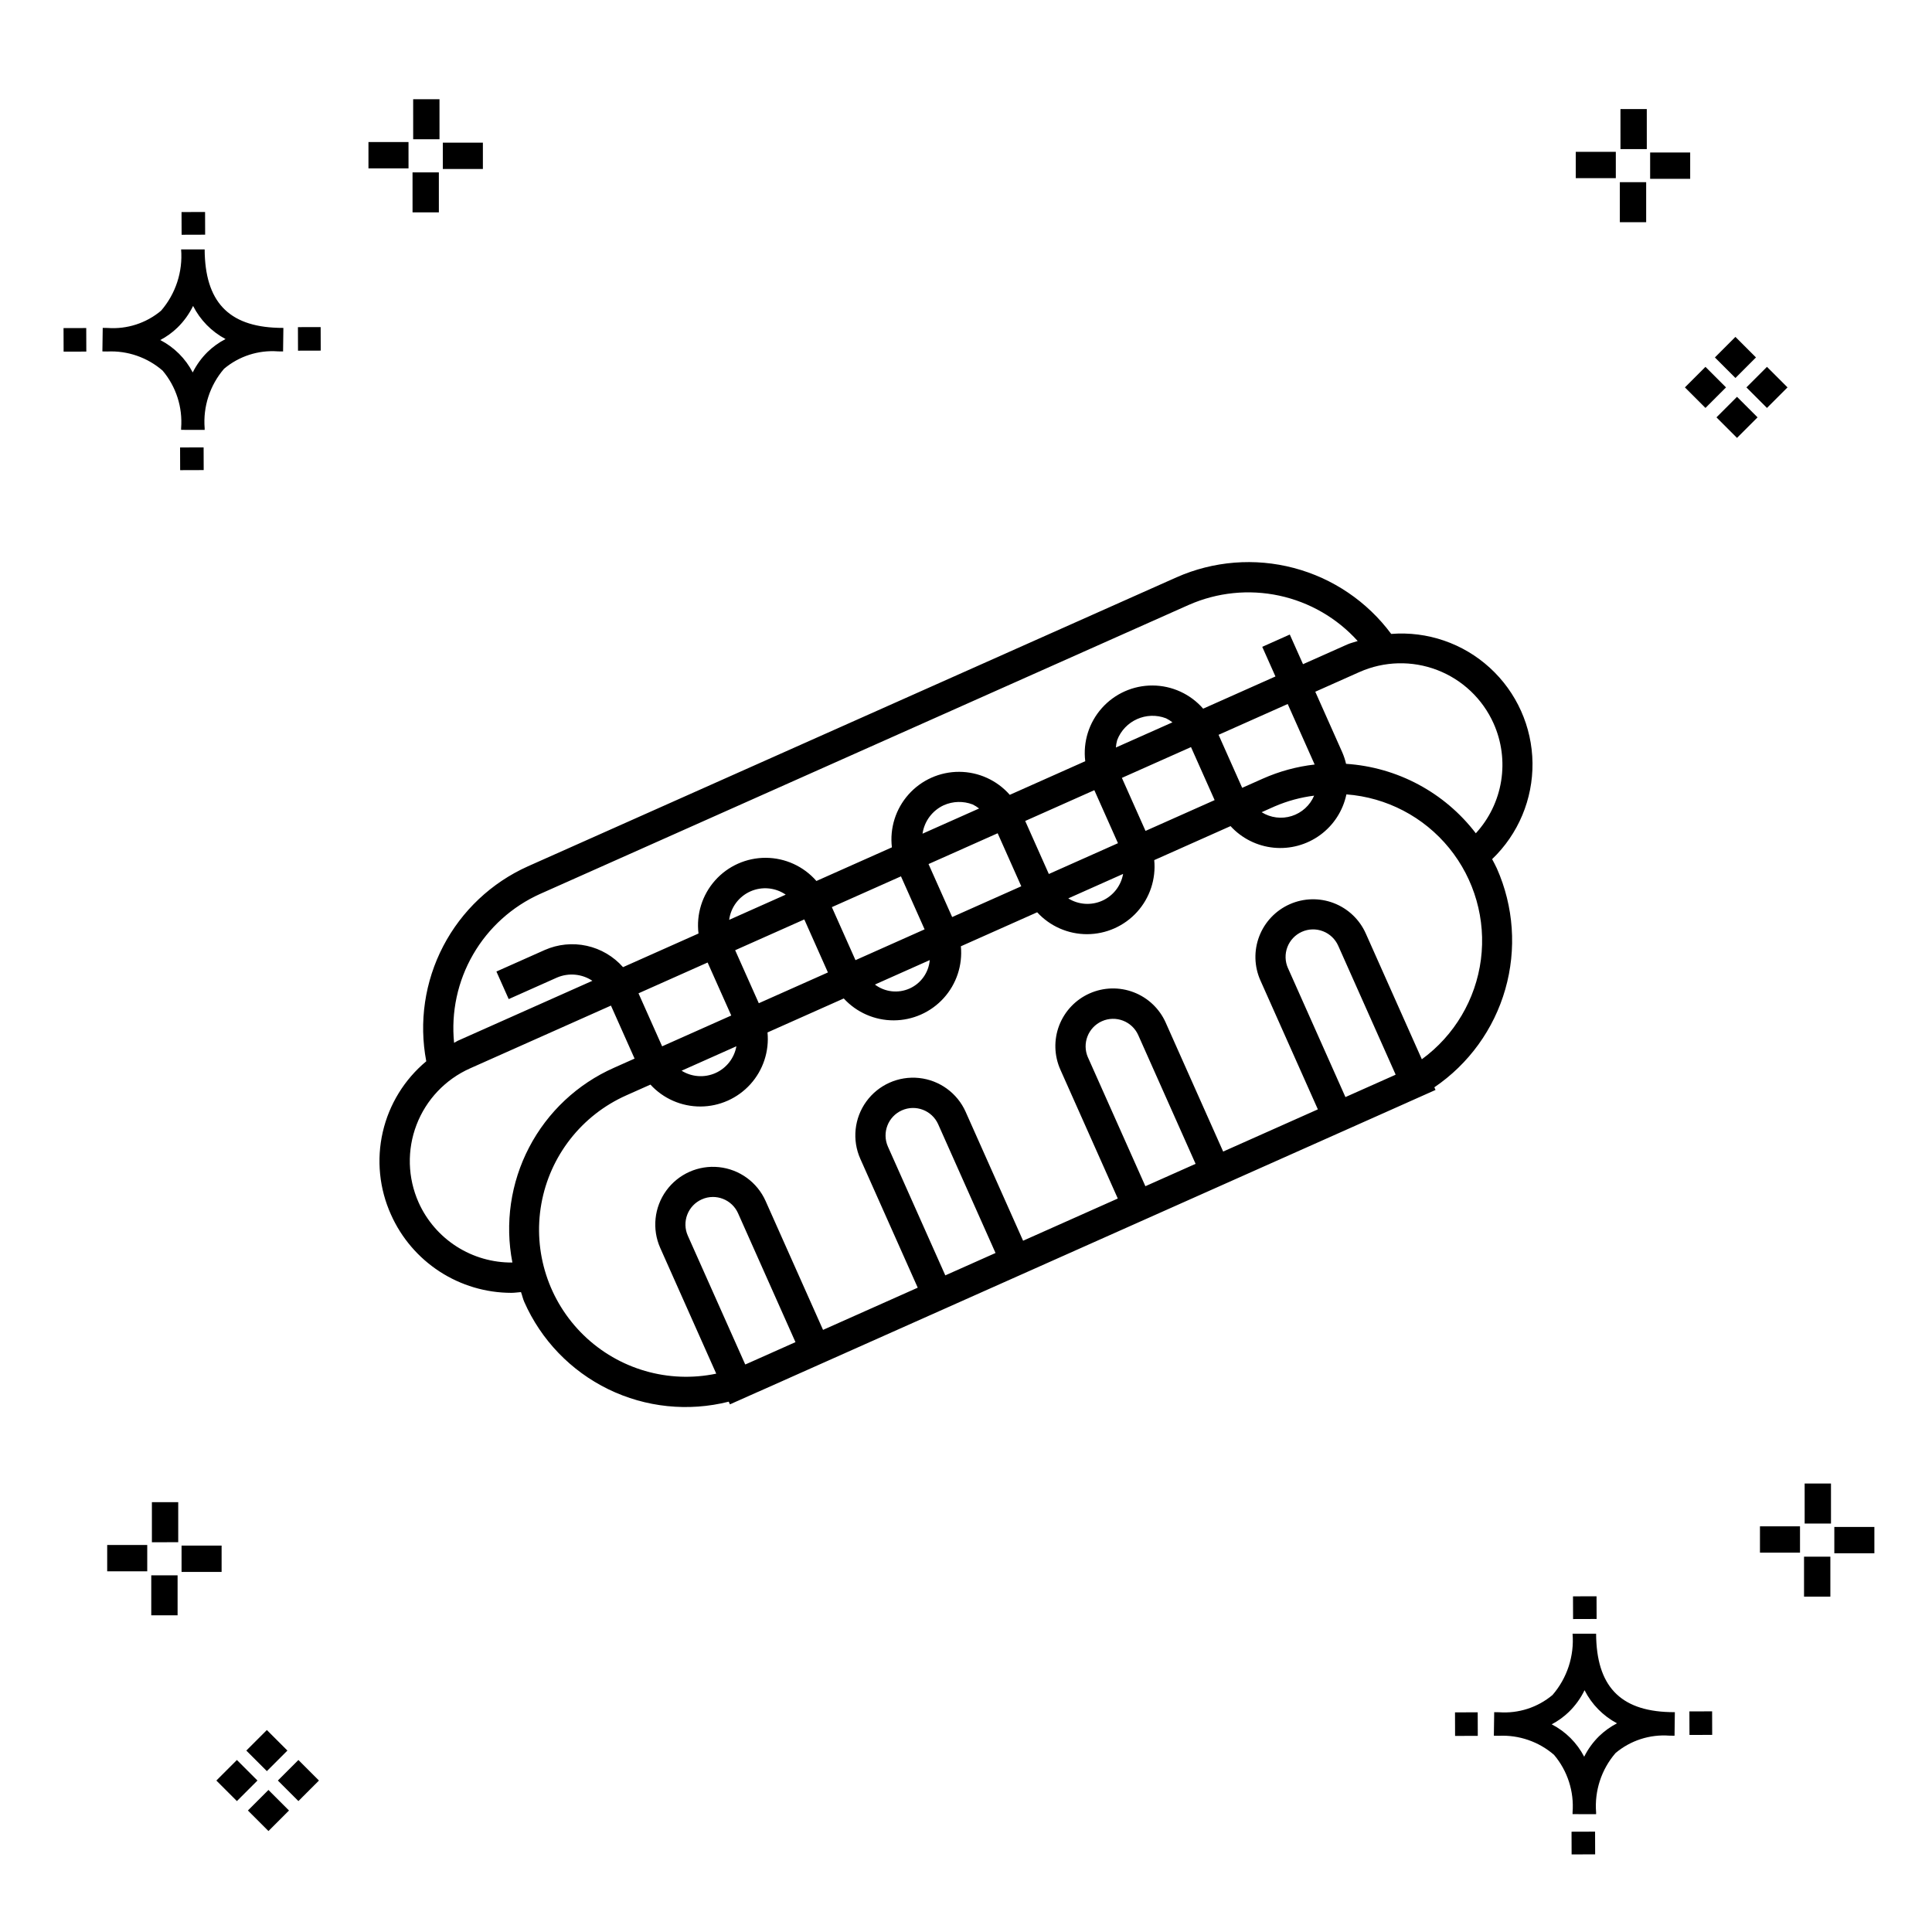 <?xml version="1.0" encoding="UTF-8"?>
<!-- Uploaded to: ICON Repo, www.svgrepo.com, Generator: ICON Repo Mixer Tools -->
<svg fill="#000000" width="800px" height="800px" version="1.1" viewBox="144 144 512 512" xmlns="http://www.w3.org/2000/svg">
 <g>
  <path d="m197.96 262.56 0.02 6.016-6.238 0.02-0.02-6.016zm19.738-31.68c0.434 0.023 0.93 0.008 1.402 0.02l-0.082 6.238c-0.449 0.008-0.93-0.004-1.387-0.02v-0.004c-5.172-0.379-10.285 1.277-14.254 4.617-3.746 4.352-5.598 10.023-5.141 15.75v0.449l-6.238-0.016v-0.445c0.434-5.535-1.328-11.02-4.914-15.262-4.047-3.504-9.285-5.316-14.633-5.055h-0.004c-0.434 0-0.867-0.008-1.312-0.02l0.09-6.238c0.441 0 0.879 0.008 1.309 0.02h-0.004c5.129 0.375 10.203-1.266 14.148-4.566 3.879-4.484 5.797-10.34 5.32-16.254l6.238 0.008c0.074 13.766 6.266 20.395 19.461 20.777zm-13.922 2.969h-0.004c-3.703-1.969-6.707-5.031-8.602-8.773-1.043 2.148-2.453 4.098-4.164 5.762-1.352 1.301-2.879 2.406-4.539 3.277 3.691 1.902 6.699 4.902 8.609 8.586 1.004-2.019 2.336-3.856 3.945-5.438 1.41-1.363 3.008-2.516 4.75-3.414zm-42.938-2.898 0.02 6.238 6.016-0.016-0.02-6.238zm68.137-0.273-6.019 0.016 0.02 6.238 6.019-0.016zm-30.609-24.484-0.02-6.016-6.238 0.02 0.02 6.016zm405.96 42.965 5.445 5.445-5.445 5.445-5.445-5.445zm7.941-7.941 5.445 5.445-5.445 5.445-5.445-5.445zm-16.301 0 5.445 5.445-5.445 5.445-5.445-5.445zm7.941-7.941 5.445 5.445-5.441 5.449-5.445-5.445zm-11.992-41.891h-10.613v-6.977h10.613zm-19.707-0.168h-10.613v-6.977h10.613zm8.043 11.668h-6.977v-10.602h6.977zm0.168-19.375h-6.977l-0.004-10.613h6.977zm-308.45 5.273h-10.617v-6.977h10.617zm-19.707-0.168h-10.617v-6.977h10.613zm8.043 11.664h-6.977l-0.004-10.598h6.977zm0.168-19.375h-6.977l-0.004-10.613h6.977zm300 448.52 0.02 6.016 6.238-0.02-0.02-6.016zm25.977-31.699c0.438 0.023 0.93 0.008 1.402 0.02l-0.082 6.238c-0.449 0.008-0.93-0.004-1.387-0.02-5.172-0.379-10.289 1.277-14.254 4.617-3.75 4.352-5.602 10.023-5.144 15.75v0.449l-6.238-0.016v-0.445c0.438-5.539-1.328-11.023-4.91-15.266-4.047-3.504-9.289-5.312-14.633-5.051h-0.004c-0.434 0-0.867-0.008-1.312-0.02l0.09-6.238c0.441 0 0.879 0.008 1.309 0.02h-0.004c5.129 0.371 10.203-1.266 14.145-4.566 3.879-4.484 5.797-10.34 5.32-16.254l6.238 0.008c0.074 13.762 6.266 20.395 19.461 20.773zm-13.922 2.969-0.004 0.004c-3.703-1.969-6.707-5.031-8.602-8.773-1.043 2.148-2.453 4.098-4.168 5.762-1.352 1.301-2.879 2.406-4.539 3.277 3.691 1.902 6.699 4.898 8.609 8.586 1.004-2.019 2.34-3.859 3.945-5.438 1.41-1.363 3.012-2.516 4.754-3.414zm-42.938-2.898 0.02 6.238 6.016-0.016-0.02-6.238zm68.137-0.273-6.019 0.016 0.02 6.238 6.019-0.016zm-30.609-24.48-0.02-6.016-6.238 0.02 0.02 6.016zm73.609-17.414-10.613 0.004v-6.977h10.613zm-19.707-0.164h-10.613v-6.977h10.613zm8.043 11.664h-6.977v-10.598h6.977zm0.168-19.375h-6.977l-0.004-10.613h6.977zm-414.09 70.602 5.445 5.445-5.445 5.445-5.445-5.445zm7.941-7.941 5.445 5.445-5.445 5.445-5.445-5.445zm-16.301 0 5.445 5.445-5.445 5.445-5.445-5.445zm7.941-7.941 5.445 5.445-5.445 5.445-5.445-5.445zm-11.996-41.895h-10.613v-6.973h10.613zm-19.707-0.164h-10.613v-6.977h10.613zm8.043 11.664h-6.977v-10.598h6.977zm0.168-19.375-6.977 0.004v-10.617h6.977z"/>
  <path d="m539.43 371.68c6.941-6.648 10.812-15.879 10.699-25.488-0.113-9.609-4.207-18.738-11.305-25.219-7.094-6.484-16.559-9.734-26.141-8.977-6.367-8.586-15.469-14.75-25.805-17.477-10.336-2.727-21.293-1.855-31.07 2.469l-171.91 76.598c-9.648 4.328-17.555 11.781-22.441 21.156-4.887 9.375-6.469 20.121-4.492 30.508-5.789 4.824-9.84 11.41-11.527 18.754s-0.918 15.039 2.188 21.902c2.75 6.16 7.227 11.391 12.879 15.066 5.656 3.676 12.258 5.637 19 5.644 0.848 0 1.707-0.137 2.562-0.199 0.324 0.855 0.488 1.746 0.863 2.59 4.453 10.102 12.34 18.297 22.258 23.141 9.918 4.84 21.234 6.012 31.938 3.309l0.316 0.711 7.402-3.297 0.137-0.051 171.91-76.605 0.094-0.047 7.445-3.32-0.312-0.699c9.117-6.191 15.773-15.391 18.801-25.988 3.031-10.602 2.242-21.926-2.227-32.004-0.383-0.855-0.832-1.656-1.262-2.477zm0.387-35.961c2.141 4.781 2.836 10.086 2 15.258-0.836 5.172-3.168 9.988-6.707 13.852-8.27-10.812-20.809-17.523-34.391-18.406-0.242-1.047-0.578-2.066-1.004-3.051l-7.152-16.055 11.723-5.227c6.523-2.891 13.922-3.082 20.582-0.527 6.66 2.555 12.035 7.644 14.949 14.156zm-202.58 52.051c0.434-3.32 2.562-6.176 5.621-7.539 3.062-1.363 6.609-1.039 9.367 0.859zm-5.711 11.305 6.266 14.047-18.32 8.164-6.262-14.047zm7.621 22.199h0.004c-0.555 3.137-2.633 5.797-5.543 7.094-2.914 1.297-6.277 1.062-8.98-0.621zm5.945-11.41-6.266-14.047 18.324-8.16 6.258 14.051zm19.359-25.465 18.316-8.16 6.262 14.047-18.316 8.164zm24.027-19.465v0.004c0.48-3.305 2.594-6.141 5.625-7.543 2.43-1.082 5.191-1.156 7.672-0.203 0.602 0.297 1.168 0.652 1.695 1.066zm1.914 33.5v0.004c-0.281 3.297-2.332 6.184-5.356 7.531-3.023 1.348-6.539 0.941-9.18-1.055zm5.941-11.406-6.262-14.043 18.32-8.164 6.258 14.051zm19.359-25.465 18.32-8.16 6.262 14.051-18.32 8.164zm24.031-19.465v0.004c0.047-0.664 0.16-1.328 0.344-1.973 1.98-5.168 7.781-7.75 12.949-5.769 0.602 0.297 1.168 0.652 1.695 1.066zm1.91 33.5v0.004c-0.555 3.144-2.633 5.805-5.543 7.102-2.914 1.301-6.285 1.066-8.988-0.625zm5.941-11.402-6.262-14.051 18.316-8.16 6.262 14.051zm19.359-25.465 18.32-8.164 7.144 16.035v0.004c-4.754 0.539-9.395 1.809-13.766 3.754l-5.438 2.422zm14.957 18.93v0.004c3.309-1.418 6.797-2.363 10.367-2.809-1.098 2.582-3.269 4.555-5.945 5.398-2.676 0.844-5.586 0.473-7.965-1.012zm-194.73 23.227 171.91-76.602v0.004c7.516-3.309 15.887-4.164 23.918-2.445 8.031 1.723 15.316 5.93 20.816 12.031-0.922 0.32-1.863 0.508-2.769 0.914l-11.723 5.223-3.504-7.856-7.301 3.258 3.5 7.852-19.156 8.535c-3.375-3.875-8.258-6.113-13.398-6.141-5.141-0.027-10.043 2.156-13.461 6-3.418 3.84-5.016 8.965-4.391 14.066l-20 8.91c-3.383-3.856-8.254-6.074-13.387-6.098-5.129-0.02-10.02 2.16-13.434 5.988-3.414 3.828-5.023 8.934-4.418 14.027l-20.004 8.914c-3.375-3.875-8.254-6.113-13.395-6.141-5.141-0.027-10.047 2.156-13.461 5.996-3.418 3.84-5.016 8.965-4.391 14.066l-20.004 8.914c-2.527-2.859-5.898-4.844-9.629-5.66-3.727-0.816-7.617-0.426-11.113 1.113l-12.812 5.707 3.258 7.305 12.812-5.711c3.066-1.309 6.59-0.984 9.363 0.863l-35.684 15.898c-0.344 0.152-0.629 0.387-0.969 0.551h0.004c-0.82-8.145 0.941-16.34 5.039-23.426 4.094-7.086 10.316-12.703 17.785-16.059zm-32.227 81.77v0.004c-2.906-6.519-3.102-13.926-0.543-20.586 2.555-6.664 7.652-12.035 14.168-14.941l37.352-16.645 6.262 14.047-5.441 2.426c-9.676 4.277-17.609 11.715-22.504 21.094-4.894 9.379-6.461 20.141-4.438 30.523-5.242 0.051-10.387-1.426-14.801-4.254-4.414-2.828-7.91-6.883-10.055-11.664zm89.094 41.828-2.309 1.027c-0.074 0.035-0.156 0.043-0.23 0.074l-15.207-34.117c-0.789-1.766-0.84-3.773-0.148-5.574 0.691-1.805 2.07-3.262 3.836-4.047 0.934-0.426 1.945-0.641 2.969-0.641 0.891 0 1.777 0.164 2.609 0.484 1.805 0.688 3.262 2.066 4.047 3.832l15.215 34.156zm50.488-22.5-15.215-34.141c-1.613-3.672 0.039-7.957 3.703-9.59 3.66-1.633 7.953-0.004 9.609 3.648l15.215 34.152zm53.023-23.629-15.219-34.141-0.004 0.004c-1.609-3.668 0.043-7.953 3.703-9.59 3.664-1.633 7.957-0.004 9.613 3.648l15.215 34.152zm66.098-29.449-13.082 5.828-15.211-34.145-0.004 0.004c-0.797-1.77-0.859-3.785-0.172-5.598 0.691-1.812 2.074-3.277 3.848-4.066 1.77-0.793 3.785-0.844 5.594-0.141 1.812 0.699 3.266 2.09 4.047 3.867l15.203 34.121c-0.082 0.035-0.145 0.094-0.223 0.129zm7.164-4.199-14.844-33.309c-1.645-3.707-4.699-6.609-8.484-8.066-3.789-1.457-8-1.348-11.707 0.305s-6.606 4.711-8.055 8.5c-1.453 3.793-1.336 8.004 0.324 11.707l15.215 34.145-25.098 11.184-15.215-34.145h0.004c-1.648-3.707-4.699-6.613-8.488-8.066-3.789-1.457-8-1.348-11.707 0.305-3.707 1.648-6.602 4.707-8.055 8.496-1.449 3.793-1.332 8.004 0.324 11.707l15.215 34.148-25.098 11.184-15.219-34.148h0.004c-2.223-4.988-6.938-8.41-12.367-8.98-5.43-0.566-10.754 1.805-13.961 6.223-3.207 4.418-3.816 10.211-1.594 15.199l15.215 34.148-25.094 11.184-15.219-34.148c-2.223-4.988-6.938-8.41-12.367-8.98-5.43-0.57-10.75 1.801-13.961 6.219-3.207 4.418-3.812 10.215-1.594 15.199l14.836 33.309h0.004c-12.668 2.652-25.828-1.156-35.117-10.168-9.293-9.012-13.504-22.047-11.242-34.789 2.262-12.742 10.703-23.535 22.527-28.797l6.391-2.848c3.406 3.715 8.219 5.82 13.258 5.805 5.039-0.016 9.836-2.156 13.219-5.891 3.379-3.734 5.031-8.723 4.547-13.738l20.207-9.004c3.406 3.711 8.223 5.82 13.262 5.801 5.039-0.016 9.836-2.156 13.219-5.891 3.383-3.734 5.035-8.723 4.555-13.738l20.223-9.012h-0.004c3.406 3.711 8.219 5.82 13.258 5.805 5.039-0.02 9.836-2.156 13.219-5.891 3.379-3.738 5.031-8.723 4.547-13.738l20.223-9.012h-0.004c2.981 3.25 7.051 5.289 11.441 5.719 4.387 0.434 8.777-0.77 12.336-3.375 3.555-2.606 6.023-6.434 6.93-10.75 10.645 0.801 20.492 5.941 27.234 14.219 6.738 8.273 9.781 18.957 8.414 29.543-1.371 10.586-7.031 20.145-15.656 26.434z"/>
 </g>
</svg>
